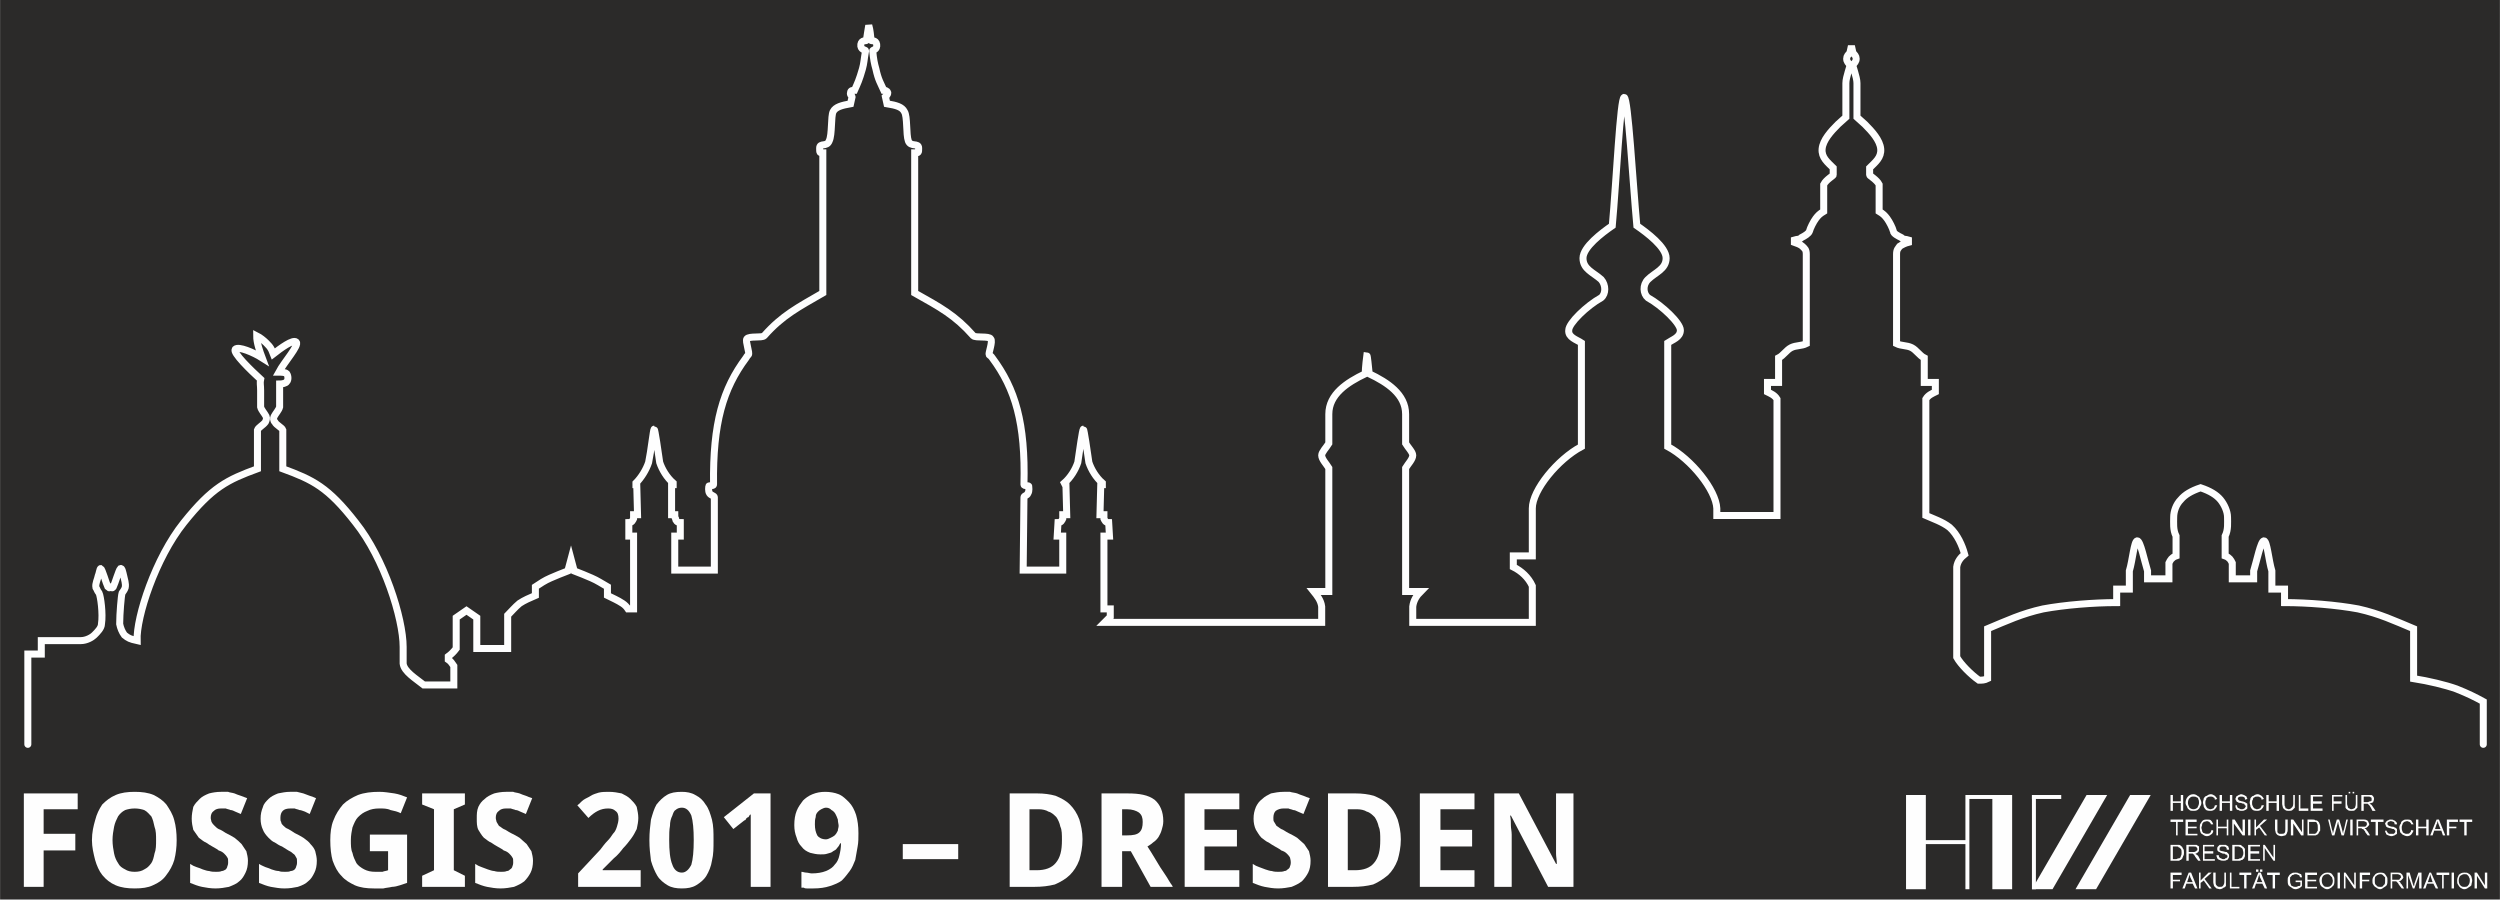 <?xml version="1.0" encoding="UTF-8"?>
<!DOCTYPE svg PUBLIC "-//W3C//DTD SVG 1.1//EN" "http://www.w3.org/Graphics/SVG/1.1/DTD/svg11.dtd">
<!-- Creator: CorelDRAW X7 -->
<svg xmlns="http://www.w3.org/2000/svg" xml:space="preserve" width="3160px" height="1137px" version="1.1" style="shape-rendering:geometricPrecision; text-rendering:geometricPrecision; image-rendering:optimizeQuality; fill-rule:evenodd; clip-rule:evenodd"
viewBox="0 0 3157 1136"
 xmlns:xlink="http://www.w3.org/1999/xlink">
 <defs>
  <style type="text/css">
   <![CDATA[
    .str0 {stroke:#FEFEFE;stroke-width:8.85;stroke-linecap:round}
    .fil1 {fill:none}
    .fil0 {fill:#2B2A29}
    .fil2 {fill:#FEFEFE;fill-rule:nonzero}
   ]]>
  </style>
 </defs>
 <g id="Ebene_x0020_1">
  <polygon class="fil0" points="0,0 3157,0 3157,1136 0,1136 "/>
  <path class="fil1 str0" d="M3136 940c0,-9 0,-32 0,-54 -11,-6 -19,-10 -34,-16 -14,-5 -35,-10 -54,-13l0 -63c-24,-10 -43,-19 -70,-25 -27,-5 -64,-8 -93,-8l0 -17 -16 0c0,-8 0,-16 0,-23 -4,-13 -6,-38 -10,-38 -4,0 -9,25 -13,38l0 10 -27 0 0 -20c-1,-2 -2,-4 -3,-5 -1,-1 -3,-3 -6,-4l0 -25c4,-8 3,-17 3,-24 0,-7 -4,-16 -9,-22 -5,-6 -13,-11 -25,-15 -12,4 -20,9 -25,15 -6,6 -9,15 -9,22 0,7 -1,16 3,24l0 25c-3,1 -5,3 -6,4 -1,1 -2,3 -3,5l0 20 -27 0c0,-3 0,-7 0,-10 -4,-13 -9,-38 -13,-38 -4,0 -6,25 -10,38l0 23 -16 0 0 17c-29,0 -66,3 -93,8 -27,6 -46,15 -70,25l0 63c-4,2 -7,2 -11,2 -10,-7 -23,-20 -28,-29l0 -114c1,-7 5,-12 10,-16 -3,-11 -9,-25 -19,-34 -9,-7 -21,-11 -30,-15l0 -147c3,-5 8,-7 12,-9l0 -12 -14 0 0 -31c-6,-3 -10,-10 -16,-13 -6,-3 -13,-2 -19,-5l0 -113c0,-6 2,-7 4,-10 3,-2 7,-4 11,-5l0 -3c-3,-1 -6,0 -9,-3 -4,-2 -10,-5 -10,-8 -1,-4 -5,-12 -8,-16 -3,-4 -5,-6 -10,-9 0,-11 0,-23 0,-34 -3,-6 -12,-11 -12,-12 0,-3 0,-6 0,-9 7,-7 15,-13 14,-24 -1,-11 -11,-22 -20,-31l-10 -9c0,-15 0,-29 0,-43 0,-8 -6,-22 -5,-23 2,-3 4,-4 4,-8 0,-3 -2,-5 -4,-7l-2 -9 -2 9c-2,2 -4,4 -4,7 0,4 2,5 4,8 1,1 -5,15 -5,23 0,14 0,28 0,43l-10 9c-9,9 -19,20 -20,31 -1,11 7,17 14,24 0,3 0,6 0,9 0,1 -9,6 -12,12 0,11 0,23 0,34 -5,3 -7,5 -10,9 -3,4 -7,12 -8,16 -1,3 -6,6 -10,8 -3,3 -6,2 -9,3l0 3c3,1 8,3 10,5 3,3 5,4 5,10l0 113c-6,3 -13,2 -19,5 -6,3 -10,10 -16,13l0 31 -14 0 0 12c4,2 9,4 12,9l0 147 -76 0c0,-4 0,-5 0,-9 -1,-23 -32,-62 -62,-78l0 -131c6,-4 16,-7 16,-16 0,-9 -23,-31 -41,-41 -6,-5 -7,-16 0,-23 9,-9 23,-13 23,-27 0,-14 -24,-32 -37,-41 -5,-54 -11,-162 -16,-162 -5,0 -10,108 -15,162 -13,9 -37,27 -37,41 0,14 13,18 23,27 6,7 6,18 0,23 -18,10 -41,32 -41,41 -1,9 10,12 16,16l0 131c-30,16 -62,55 -62,78 0,20 0,40 0,60 -8,0 -16,0 -24,0 0,5 0,10 0,14 10,5 19,13 24,24 0,18 0,28 0,46l-151 0c0,-23 0,3 0,-20 1,-8 5,-14 10,-19l-19 0 0 -156c3,-5 9,-11 9,-16 0,-4 -6,-10 -9,-15 0,-12 0,-25 0,-37 0,-25 -23,-40 -46,-51 -1,-8 -2,-23 -3,-23 0,0 -2,15 -2,23 -23,11 -46,26 -46,51 0,12 0,25 0,37 -3,5 -9,11 -9,15 0,5 6,11 9,16l0 156 -19 0c4,5 9,11 10,19 0,28 0,-8 0,20l-274 0 7 -7 0 -10 -8 0 0 -92 7 0 -1 -17c-4,0 -5,-3 -6,-5 0,-2 0,-3 0,-5l-5 0 1 -38 2 0 0 -2c-8,-7 -14,-17 -17,-26 -2,-14 -6,-42 -7,-42 -1,0 -5,28 -7,42 -3,9 -9,19 -17,26l1 2 1 0 1 38 -5 0c0,2 0,3 0,5 -1,2 -2,5 -6,5l-1 17 7 0 0 43 -50 0 1 -92c0,-2 4,-2 5,-5 2,-3 1,-8 1,-9 0,-1 -6,0 -6,-2 2,-78 -11,-121 -40,-160 -2,-3 -2,-2 -4,-4 -1,-2 5,-17 2,-20 -2,-4 -19,-1 -22,-4 -23,-26 -42,-36 -74,-54l0 -177c5,0 5,0 5,-6 0,-7 -10,-1 -13,-9 -3,-8 -1,-31 -5,-37 -3,-6 -10,-8 -22,-10l-2 -9c1,-1 3,-2 3,-5 -1,-3 -4,-3 -5,-3 -4,-9 -7,-13 -10,-27 -2,-7 -3,-12 -4,-23 0,-1 6,-1 5,-8 -1,-6 -7,-4 -7,-5 -1,-8 -1,-12 -3,-19 -1,7 -2,11 -3,19 0,1 -6,-1 -7,5 -1,7 6,7 6,8 -2,11 -2,16 -4,23 -4,14 -6,18 -10,27 -2,0 -5,0 -5,3 -1,3 2,4 2,5l-2 9c-11,2 -19,4 -22,10 -3,6 -1,29 -5,37 -3,8 -12,2 -12,9 0,6 0,6 4,6l0 177c-31,18 -51,28 -74,54 -3,3 -19,0 -22,4 -2,3 4,18 2,20 -2,2 -1,1 -3,4 -29,39 -42,82 -41,160 0,2 -6,1 -6,2 0,1 -1,6 1,9 2,3 6,3 6,5l0 92 -50 0 0 -43 7 0 0 -17c-4,0 -6,-3 -6,-5 -1,-2 -1,-3 -1,-5l-4 0 0 -38 2 0 0 -2c-8,-7 -14,-17 -17,-26 -2,-14 -6,-42 -7,-42 -1,0 -4,28 -7,42 -3,9 -9,19 -16,26l0 2 1 0 1 38 -5 0c0,2 0,3 0,5 -1,2 -2,5 -6,5l0 17 6 0 0 92 -7 0c-2,-3 -4,-5 -7,-7 -6,-4 -13,-7 -19,-10l0 -11c-7,-4 -13,-8 -20,-11 -7,-3 -14,-6 -22,-9l-4 -15 -4 15c-8,3 -15,6 -22,9 -7,3 -13,7 -19,11l0 11c-7,3 -14,6 -20,10 -6,5 -10,10 -15,15l0 42 -39 0 0 -39 -13 -9 -13 9 0 39c-3,4 -6,7 -10,10 0,1 0,3 0,4 3,2 5,5 7,8 0,8 0,16 0,24 -24,0 -14,0 -38,0 -10,-8 -25,-17 -26,-27 0,-7 0,-14 0,-21 0,-36 -24,-112 -60,-157 -35,-45 -54,-54 -92,-68 0,-17 0,-43 0,-49 -1,-3 -8,-6 -10,-10 -2,-2 -2,-5 -1,-7 2,-4 6,-8 7,-12 0,-3 0,-22 0,-29 3,0 8,-1 9,-3 2,-2 2,-7 0,-10 -2,-2 -7,-2 -10,-2 7,-13 26,-34 22,-38 -4,-4 -20,8 -29,15l-2 -5c-2,-4 -4,-6 -7,-9 -3,-3 -8,-7 -12,-9 0,9 4,20 7,28 -11,-7 -30,-15 -34,-11 -4,4 20,27 32,38 -1,5 0,7 0,14 0,7 0,18 0,21 1,4 5,8 7,12 1,2 0,5 -1,7 -3,4 -9,7 -10,10 0,6 0,32 0,49 -38,14 -57,23 -93,68 -36,45 -60,119 -59,149 -9,-2 -11,-3 -16,-7 -3,-4 -5,-9 -6,-14 0,-13 2,-36 3,-39 2,-3 3,-4 4,-7 1,-5 -1,-10 -2,-15 -1,-4 -2,-10 -4,-9 -2,2 -7,19 -9,23 -2,3 -2,0 -3,0 -2,0 -1,3 -4,0 -2,-4 -7,-22 -9,-23 -1,0 -2,7 -3,9 -1,5 -4,10 -3,15 2,3 1,3 4,7 2,4 5,26 3,39 0,5 -5,10 -9,14 -3,3 -10,7 -17,7l-50 0 0 17c-4,0 -13,0 -17,0 0,15 0,93 0,114"/>
  <polygon class="fil2" points="55,1120 30,1120 30,1002 98,1002 98,1022 55,1022 55,1053 95,1053 95,1074 55,1074 "/>
  <path id="1" class="fil2" d="M223 1061c0,9 -1,17 -3,25 -2,7 -6,14 -10,19 -4,6 -10,10 -17,13 -6,3 -14,4 -23,4 -9,0 -17,-1 -24,-4 -7,-3 -12,-7 -17,-13 -4,-5 -7,-12 -9,-19 -2,-8 -4,-16 -4,-25 0,-10 2,-18 4,-25 2,-8 5,-14 9,-20 5,-5 10,-9 17,-12 7,-3 15,-4 24,-4 9,0 17,1 24,4 6,3 12,7 16,12 4,6 8,12 10,20 2,7 3,16 3,25zm-81 0c0,6 1,12 2,17 1,5 3,9 5,12 2,4 5,6 9,8 3,2 7,3 12,3 5,0 9,-1 12,-3 4,-2 6,-4 9,-8 2,-3 3,-7 4,-12 2,-5 2,-11 2,-17 0,-6 0,-12 -2,-17 -1,-5 -2,-9 -4,-13 -3,-3 -5,-6 -9,-8 -3,-1 -7,-2 -12,-2 -5,0 -9,1 -12,2 -4,2 -7,5 -9,8 -2,4 -4,8 -5,13 -1,5 -2,11 -2,17z"/>
  <path id="2" class="fil2" d="M313 1087c0,6 -1,11 -3,15 -2,4 -4,8 -8,11 -3,3 -8,5 -13,7 -5,1 -11,2 -17,2 -6,0 -12,-1 -17,-2 -5,-1 -10,-3 -15,-5l0 -24c3,2 5,3 8,4 3,1 6,2 8,3 3,1 6,2 8,2 3,1 6,1 9,1 2,0 5,0 7,-1 2,0 3,-1 5,-2 1,-1 2,-3 2,-4 1,-2 1,-4 1,-5 0,-3 0,-5 -1,-6 -1,-2 -3,-4 -4,-5 -2,-2 -4,-3 -7,-4 -2,-2 -5,-3 -8,-5 -2,-1 -5,-3 -8,-5 -3,-1 -6,-4 -9,-6 -2,-3 -5,-7 -7,-10 -1,-4 -2,-9 -2,-14 0,-6 1,-10 2,-15 2,-4 5,-7 8,-10 3,-3 7,-5 12,-7 4,-1 9,-2 15,-2 3,0 6,0 9,0 2,1 5,1 8,2 2,1 5,2 8,3 3,1 5,2 8,3l-8 20c-2,-1 -5,-2 -7,-3 -2,-1 -4,-2 -6,-2 -2,-1 -4,-1 -6,-2 -2,0 -4,0 -6,0 -4,0 -7,1 -9,3 -3,2 -4,5 -4,9 0,2 1,4 1,5 1,2 2,3 4,5 1,1 3,3 5,4 3,1 6,3 9,5 4,2 8,4 11,6 4,3 6,5 9,8 2,3 4,6 6,9 1,4 2,8 2,12z"/>
  <path id="3" class="fil2" d="M400 1087c0,6 -1,11 -3,15 -2,4 -4,8 -8,11 -3,3 -7,5 -13,7 -5,1 -10,2 -17,2 -6,0 -11,-1 -17,-2 -5,-1 -10,-3 -15,-5l0 -24c3,2 6,3 8,4 3,1 6,2 8,3 3,1 6,2 9,2 2,1 5,1 8,1 3,0 5,0 7,-1 2,0 4,-1 5,-2 1,-1 2,-3 2,-4 1,-2 1,-4 1,-5 0,-3 0,-5 -1,-6 -1,-2 -2,-4 -4,-5 -2,-2 -4,-3 -6,-4 -3,-2 -5,-3 -8,-5 -3,-1 -6,-3 -9,-5 -3,-1 -6,-4 -8,-6 -3,-3 -6,-7 -7,-10 -2,-4 -3,-9 -3,-14 0,-6 1,-10 3,-15 1,-4 4,-7 7,-10 3,-3 7,-5 12,-7 5,-1 10,-2 15,-2 3,0 6,0 9,0 3,1 5,1 8,2 3,1 5,2 8,3 3,1 6,2 8,3l-8 20c-2,-1 -4,-2 -6,-3 -3,-1 -5,-2 -7,-2 -2,-1 -4,-1 -6,-2 -1,0 -3,0 -5,0 -5,0 -8,1 -10,3 -2,2 -3,5 -3,9 0,2 0,4 1,5 0,2 1,3 3,5 1,1 3,3 6,4 2,1 5,3 8,5 4,2 8,4 11,6 4,3 7,5 9,8 3,3 5,6 6,9 1,4 2,8 2,12z"/>
  <path id="4" class="fil2" d="M467 1054l47 0 0 61c-3,1 -6,2 -9,3 -3,1 -7,2 -10,2 -4,1 -7,1 -11,2 -4,0 -8,0 -12,0 -9,0 -17,-1 -24,-4 -6,-3 -12,-6 -17,-12 -5,-5 -8,-11 -11,-19 -2,-7 -3,-16 -3,-26 0,-9 1,-18 4,-25 3,-8 7,-14 12,-20 5,-5 12,-9 19,-12 8,-3 17,-4 27,-4 6,0 12,1 19,2 6,1 11,3 16,5l-8 20c-4,-2 -8,-3 -13,-4 -4,-2 -9,-2 -14,-2 -6,0 -11,1 -15,3 -5,2 -8,4 -12,8 -3,3 -5,8 -7,13 -1,5 -2,10 -2,16 0,6 0,12 2,16 1,5 3,9 5,13 2,3 6,6 10,8 4,2 8,3 14,3 3,0 6,0 9,0 2,-1 5,-1 7,-2l0 -24 -23 0 0 -21z"/>
  <polygon id="5" class="fil2" points="587,1120 533,1120 533,1106 548,1099 548,1022 533,1016 533,1002 587,1002 587,1016 573,1022 573,1099 587,1106 "/>
  <path id="6" class="fil2" d="M673 1087c0,6 -1,11 -3,15 -2,4 -5,8 -8,11 -4,3 -8,5 -13,7 -5,1 -11,2 -17,2 -6,0 -12,-1 -17,-2 -5,-1 -10,-3 -15,-5l0 -24c3,2 5,3 8,4 3,1 5,2 8,3 3,1 6,2 8,2 3,1 6,1 9,1 2,0 5,0 7,-1 2,0 3,-1 4,-2 2,-1 3,-3 3,-4 1,-2 1,-4 1,-5 0,-3 0,-5 -1,-6 -1,-2 -3,-4 -4,-5 -2,-2 -4,-3 -7,-4 -2,-2 -5,-3 -8,-5 -2,-1 -5,-3 -8,-5 -3,-1 -6,-4 -9,-6 -3,-3 -5,-7 -7,-10 -2,-4 -2,-9 -2,-14 0,-6 0,-10 2,-15 2,-4 4,-7 8,-10 3,-3 7,-5 12,-7 4,-1 9,-2 15,-2 3,0 6,0 9,0 2,1 5,1 8,2 2,1 5,2 8,3 2,1 5,2 8,3l-8 20c-2,-1 -5,-2 -7,-3 -2,-1 -4,-2 -6,-2 -2,-1 -4,-1 -6,-2 -2,0 -4,0 -6,0 -4,0 -7,1 -9,3 -3,2 -4,5 -4,9 0,2 1,4 1,5 1,2 2,3 3,5 2,1 4,3 6,4 3,1 5,3 9,5 4,2 8,4 11,6 3,3 6,5 9,8 2,3 4,6 6,9 1,4 2,8 2,12z"/>
  <path id="7" class="fil2" d="M809 1120l-79 0 0 -17 28 -30c3,-4 6,-8 9,-11 3,-3 5,-6 7,-9 3,-3 4,-6 5,-9 1,-3 2,-7 2,-10 0,-5 -1,-8 -4,-10 -2,-2 -5,-3 -9,-3 -5,0 -9,1 -13,3 -4,2 -8,5 -12,9l-14 -16c3,-2 5,-5 8,-7 3,-2 6,-3 9,-5 3,-2 7,-3 10,-4 4,-1 9,-1 13,-1 6,0 11,1 16,2 4,2 8,4 11,7 3,3 6,6 8,10 1,5 2,9 2,14 0,5 -1,9 -2,14 -2,4 -4,8 -7,12 -3,4 -6,8 -10,12 -3,4 -7,9 -12,13l-14 14 0 1 48 0 0 21z"/>
  <path id="8" class="fil2" d="M901 1061c0,10 0,18 -2,26 -1,7 -4,14 -7,19 -3,5 -8,9 -13,12 -5,3 -11,4 -18,4 -7,0 -13,-1 -18,-4 -5,-3 -10,-7 -13,-12 -3,-5 -6,-12 -8,-19 -1,-8 -2,-16 -2,-26 0,-10 1,-18 2,-26 2,-7 4,-14 7,-19 4,-5 8,-9 13,-12 5,-3 11,-4 19,-4 6,0 12,1 17,4 6,3 10,7 13,12 4,5 6,12 8,19 2,8 2,16 2,26zm-56 0c0,13 1,24 4,31 2,6 6,10 12,10 5,0 9,-4 12,-10 2,-7 3,-17 3,-31 0,-14 -1,-24 -3,-31 -3,-7 -7,-10 -12,-10 -3,0 -6,1 -8,3 -2,1 -3,4 -4,7 -2,4 -3,8 -3,13 -1,5 -1,11 -1,18z"/>
  <path id="9" class="fil2" d="M973 1120l-25 0 0 -68c0,-2 0,-4 0,-5 0,-2 0,-5 0,-7 0,-2 0,-4 0,-6 0,-2 0,-4 0,-6 0,0 0,1 -1,1 -1,1 -1,2 -2,3 -1,0 -2,1 -3,2 0,1 -1,2 -2,2l-14 11 -12 -15 38 -30 21 0 0 118z"/>
  <path id="10" class="fil2" d="M1084 1052c0,6 0,12 -1,17 -1,6 -2,11 -3,17 -2,5 -4,10 -7,14 -3,4 -6,8 -10,12 -4,3 -9,5 -15,7 -6,2 -13,3 -21,3 -1,0 -2,0 -4,0 -1,0 -2,0 -4,0 -1,0 -3,0 -4,-1 -1,0 -2,0 -3,0l0 -20c2,0 4,1 6,1 2,0 5,1 7,1 7,0 13,-1 18,-3 5,-2 9,-5 11,-8 3,-3 5,-7 6,-12 1,-4 2,-9 2,-15l-1 0c-1,2 -2,4 -4,6 -1,2 -3,3 -5,4 -2,2 -4,2 -7,3 -3,1 -5,1 -9,1 -5,0 -9,-1 -13,-2 -5,-2 -8,-4 -11,-8 -3,-3 -5,-7 -6,-11 -2,-5 -3,-10 -3,-16 0,-7 1,-13 3,-18 2,-5 5,-9 8,-13 3,-3 7,-6 12,-8 5,-2 10,-3 16,-3 6,0 12,1 17,3 5,2 9,6 13,10 4,4 7,10 9,16 2,7 3,14 3,23zm-41 -32c-2,0 -4,1 -6,2 -2,1 -3,2 -4,3 -2,2 -3,4 -3,7 -1,3 -1,6 -1,9 0,6 1,10 3,14 2,3 6,5 11,5 2,0 4,-1 6,-2 2,-1 4,-2 5,-3 2,-2 3,-4 4,-6 0,-2 1,-4 1,-6 0,-2 -1,-5 -1,-8 -1,-3 -2,-5 -3,-7 -1,-2 -3,-4 -5,-5 -2,-2 -4,-3 -7,-3z"/>
  <polygon id="11" class="fil2" points="1140,1085 1140,1066 1210,1066 1210,1085 "/>
  <path id="12" class="fil2" d="M1367 1060c0,10 -2,19 -4,26 -3,8 -7,14 -12,19 -5,5 -12,9 -19,12 -8,2 -16,3 -26,3l-31 0 0 -118 35 0c8,0 16,1 23,3 7,3 13,6 18,11 5,5 9,11 12,19 2,7 4,15 4,25zm-26 1c0,-7 0,-13 -2,-17 -1,-5 -3,-9 -5,-12 -3,-3 -6,-6 -10,-7 -3,-2 -8,-3 -12,-3l-12 0 0 77 9 0c11,0 19,-3 24,-9 6,-7 8,-16 8,-29z"/>
  <path id="13" class="fil2" d="M1417 1055l6 0c8,0 13,-1 16,-4 3,-3 4,-7 4,-13 0,-5 -1,-9 -5,-12 -3,-2 -8,-4 -15,-4l-6 0 0 33zm0 20l0 45 -26 0 0 -118 33 0c15,0 26,2 34,8 7,6 11,15 11,27 0,4 -1,8 -2,11 -1,4 -3,7 -4,9 -2,3 -4,5 -7,7 -2,2 -4,3 -7,5 6,9 11,18 16,26 2,3 4,6 6,9 2,3 4,6 5,8 2,3 3,5 4,6l1 2 -28 0 -25 -45 -11 0z"/>
  <polygon id="14" class="fil2" points="1565,1120 1496,1120 1496,1002 1565,1002 1565,1022 1521,1022 1521,1048 1562,1048 1562,1069 1521,1069 1521,1099 1565,1099 "/>
  <path id="15" class="fil2" d="M1655 1087c0,6 -1,11 -3,15 -2,4 -5,8 -8,11 -4,3 -8,5 -13,7 -5,1 -11,2 -17,2 -6,0 -12,-1 -17,-2 -5,-1 -10,-3 -15,-5l0 -24c3,2 5,3 8,4 3,1 5,2 8,3 3,1 6,2 8,2 3,1 6,1 8,1 3,0 6,0 8,-1 2,0 3,-1 4,-2 2,-1 3,-3 3,-4 1,-2 1,-4 1,-5 0,-3 -1,-5 -1,-6 -1,-2 -3,-4 -4,-5 -2,-2 -4,-3 -7,-4 -2,-2 -5,-3 -8,-5 -2,-1 -5,-3 -8,-5 -3,-1 -6,-4 -9,-6 -3,-3 -5,-7 -7,-10 -2,-4 -3,-9 -3,-14 0,-6 1,-10 3,-15 2,-4 4,-7 8,-10 3,-3 7,-5 11,-7 5,-1 10,-2 16,-2 3,0 6,0 8,0 3,1 6,1 9,2 2,1 5,2 8,3 2,1 5,2 8,3l-8 20c-2,-1 -5,-2 -7,-3 -2,-1 -4,-2 -6,-2 -2,-1 -4,-1 -6,-2 -2,0 -4,0 -6,0 -4,0 -7,1 -10,3 -2,2 -3,5 -3,9 0,2 0,4 1,5 1,2 2,3 3,5 2,1 4,3 6,4 3,1 5,3 9,5 4,2 8,4 11,6 3,3 6,5 9,8 2,3 4,6 6,9 1,4 2,8 2,12z"/>
  <path id="16" class="fil2" d="M1769 1060c0,10 -2,19 -4,26 -3,8 -7,14 -12,19 -6,5 -12,9 -19,12 -8,2 -16,3 -26,3l-31 0 0 -118 35 0c8,0 16,1 23,3 7,3 13,6 18,11 5,5 9,11 12,19 2,7 4,15 4,25zm-26 1c0,-7 0,-13 -2,-17 -1,-5 -3,-9 -5,-12 -3,-3 -6,-6 -10,-7 -3,-2 -8,-3 -12,-3l-12 0 0 77 9 0c11,0 19,-3 24,-9 6,-7 8,-16 8,-29z"/>
  <polygon id="17" class="fil2" points="1862,1120 1793,1120 1793,1002 1862,1002 1862,1022 1819,1022 1819,1048 1859,1048 1859,1069 1819,1069 1819,1099 1862,1099 "/>
  <path id="18" class="fil2" d="M1987 1120l-32 0 -47 -90 -1 0c1,5 1,9 1,13 0,3 1,7 1,11 0,4 0,7 0,10l0 56 -22 0 0 -118 31 0 47 89 1 0c0,-5 -1,-9 -1,-13 0,-1 0,-3 0,-5 0,-2 0,-4 0,-5 0,-2 0,-4 0,-6 0,-1 0,-3 0,-4l0 -56 22 0 0 118z"/>
  <g id="_3133514218992">
   <g>
    <polygon class="fil2" points="2407,1123 2432,1123 2432,1004 2407,1004 "/>
    <polygon class="fil2" points="2516,1123 2541,1123 2541,1004 2516,1004 "/>
    <polygon class="fil2" points="2483,1009 2532,1009 2532,1004 2483,1004 "/>
    <polygon class="fil2" points="2482,1123 2487,1123 2487,1004 2482,1004 "/>
    <polygon class="fil2" points="2430,1066 2484,1066 2484,1061 2430,1061 "/>
    <polygon class="fil2" points="2566,1009 2603,1009 2603,1004 2566,1004 "/>
    <polygon class="fil2" points="2566,1123 2571,1123 2571,1004 2566,1004 "/>
    <polygon class="fil2" points="2635,1004 2661,1004 2592,1123 2566,1123 "/>
    <polygon class="fil2" points="2690,1004 2716,1004 2647,1123 2621,1123 "/>
   </g>
   <g>
    <polygon class="fil2" points="2741,1024 2741,1004 2744,1004 2744,1012 2754,1012 2754,1004 2757,1004 2757,1024 2754,1024 2754,1014 2744,1014 2744,1024 "/>
    <path id="1" class="fil2" d="M2760 1014c0,-3 1,-6 3,-8 2,-2 4,-3 7,-3 2,0 4,1 5,2 2,1 3,2 3,3 1,2 2,4 2,6 0,2 -1,4 -2,5 0,2 -2,3 -3,4 -2,1 -3,1 -5,1 -2,0 -4,0 -5,-1 -1,-1 -3,-2 -3,-4 -1,-2 -2,-3 -2,-5zm3 0c0,2 1,4 2,6 1,1 3,2 5,2 2,0 4,-1 5,-2 1,-2 2,-4 2,-6 0,-2 0,-3 -1,-5 0,-1 -1,-2 -2,-2 -1,-1 -3,-1 -4,-1 -2,0 -3,0 -5,2 -1,1 -2,3 -2,6z"/>
    <path id="2" class="fil2" d="M2797 1017l3 0c-1,3 -2,4 -3,5 -1,1 -3,2 -5,2 -2,0 -4,0 -6,-1 -1,-1 -2,-2 -3,-4 0,-2 -1,-4 -1,-5 0,-3 1,-4 1,-6 1,-1 2,-3 4,-3 1,-1 3,-2 5,-2 2,0 3,1 5,2 1,1 2,2 3,4l-3 1c0,-2 -1,-3 -2,-3 -1,-1 -2,-1 -3,-1 -2,0 -3,0 -4,1 -1,0 -2,1 -2,3 -1,1 -1,2 -1,4 0,1 0,3 1,4 0,1 1,2 2,3 1,0 2,1 3,1 2,0 3,-1 4,-1 1,-1 2,-3 2,-4z"/>
    <polygon id="3" class="fil2" points="2803,1024 2803,1004 2806,1004 2806,1012 2816,1012 2816,1004 2819,1004 2819,1024 2816,1024 2816,1014 2806,1014 2806,1024 "/>
    <path id="4" class="fil2" d="M2823 1017l2 0c0,1 0,2 1,3 0,0 1,1 2,1 1,1 2,1 3,1 1,0 2,0 3,-1 0,0 1,0 1,-1 1,-1 1,-1 1,-2 0,0 0,-1 -1,-1 0,-1 -1,-1 -1,-2 -1,0 -2,0 -4,-1 -2,0 -3,0 -4,-1 -1,0 -2,-1 -2,-2 0,0 -1,-1 -1,-2 0,-1 1,-2 1,-3 1,-1 2,-1 3,-2 1,0 2,-1 3,-1 2,0 3,1 4,1 1,1 2,1 3,2 0,1 1,2 1,3l-3 1c0,-2 0,-3 -1,-3 -1,-1 -2,-1 -4,-1 -1,0 -2,0 -3,1 -1,0 -1,1 -1,2 0,0 0,1 1,1 0,1 1,1 4,2 2,0 3,1 4,1 1,1 2,1 3,2 0,1 0,2 0,3 0,1 0,2 0,3 -1,1 -2,2 -3,2 -1,1 -3,1 -4,1 -2,0 -3,0 -4,-1 -2,0 -3,-1 -3,-2 -1,-1 -1,-2 -1,-4z"/>
    <path id="5" class="fil2" d="M2856 1017l3 0c-1,3 -2,4 -3,5 -1,1 -3,2 -5,2 -2,0 -4,0 -6,-1 -1,-1 -2,-2 -3,-4 0,-2 -1,-4 -1,-5 0,-3 1,-4 1,-6 1,-1 2,-3 4,-3 1,-1 3,-2 5,-2 2,0 3,1 5,2 1,1 2,2 3,4l-3 1c0,-2 -1,-3 -2,-3 -1,-1 -2,-1 -3,-1 -2,0 -3,0 -4,1 -1,0 -2,1 -2,3 -1,1 -1,2 -1,4 0,1 0,3 1,4 0,1 1,2 2,3 1,0 2,1 3,1 2,0 3,-1 4,-1 1,-1 2,-3 2,-4z"/>
    <polygon id="6" class="fil2" points="2862,1024 2862,1004 2865,1004 2865,1012 2875,1012 2875,1004 2878,1004 2878,1024 2875,1024 2875,1014 2865,1014 2865,1024 "/>
    <path id="7" class="fil2" d="M2896 1004l2 0 0 11c0,2 0,4 0,5 -1,1 -2,2 -3,3 -1,1 -3,1 -5,1 -1,0 -3,0 -4,-1 -1,-1 -2,-1 -3,-3 0,-1 -1,-3 -1,-5l0 -11 3 0 0 11c0,2 0,3 1,4 0,1 0,2 1,2 1,0 2,1 3,1 2,0 3,-1 4,-2 1,-1 2,-2 2,-5l0 -11z"/>
    <polygon id="8" class="fil2" points="2903,1024 2903,1004 2905,1004 2905,1021 2915,1021 2915,1024 "/>
    <polygon id="9" class="fil2" points="2918,1024 2918,1004 2933,1004 2933,1006 2921,1006 2921,1012 2932,1012 2932,1015 2921,1015 2921,1021 2933,1021 2933,1024 "/>
    <polygon id="10" class="fil2" points="2945,1024 2945,1004 2958,1004 2958,1006 2947,1006 2947,1012 2957,1012 2957,1015 2947,1015 2947,1024 "/>
    <path id="11" class="fil2" d="M2975 1004l2 0 0 11c0,2 0,4 0,5 -1,1 -2,2 -3,3 -1,1 -2,1 -4,1 -2,0 -4,0 -5,-1 -1,-1 -2,-1 -3,-3 0,-1 0,-3 0,-5l0 -11 2 0 0 11c0,2 1,3 1,4 0,1 1,2 2,2 0,0 1,1 2,1 2,0 4,-1 5,-2 0,-1 1,-2 1,-5l0 -11zm-9 -2l0 -2 2 0 0 2 -2 0zm5 0l0 -2 2 0 0 2 -2 0z"/>
    <path id="12" class="fil2" d="M2982 1024l0 -20 9 0c2,0 3,0 4,0 1,1 2,1 2,2 1,1 1,2 1,3 0,2 -1,3 -1,4 -1,1 -3,1 -5,2 1,0 1,0 2,1 1,0 1,1 2,2l4 6 -4 0 -2 -4c-1,-2 -2,-3 -2,-3 -1,-1 -1,-1 -2,-2 0,0 0,0 -1,0 0,0 -1,0 -1,0l-3 0 0 9 -3 0zm3 -11l5 0c1,0 2,-1 3,-1 1,0 1,0 2,-1 0,-1 0,-1 0,-2 0,-1 0,-2 -1,-2 -1,-1 -2,-1 -3,-1l-6 0 0 7z"/>
    <polygon class="fil2" points="2741,1122 2741,1102 2755,1102 2755,1105 2744,1105 2744,1111 2753,1111 2753,1113 2744,1113 2744,1122 "/>
    <path id="1" class="fil2" d="M2899 1114l0 -2 8 0 0 7c-1,1 -2,2 -4,3 -1,0 -2,1 -4,1 -2,0 -4,-1 -5,-2 -2,-1 -3,-2 -4,-3 -1,-2 -1,-4 -1,-6 0,-2 0,-4 1,-5 1,-2 2,-3 4,-4 1,-1 3,-1 5,-1 1,0 3,0 4,1 1,0 2,1 3,1 0,1 1,2 1,4l-2 0c-1,-1 -1,-1 -1,-2 -1,-1 -1,-1 -2,-1 -1,-1 -2,-1 -3,-1 -1,0 -2,0 -3,1 -1,0 -2,0 -2,1 -1,1 -1,1 -2,2 0,1 0,3 0,4 0,2 0,3 1,5 0,1 1,2 2,2 1,1 3,1 4,1 1,0 2,0 3,-1 2,0 2,0 3,-1l0 -4 -6 0z"/>
    <path id="2" class="fil2" d="M2756 1122l8 -20 3 0 8 20 -3 0 -3 -6 -8 0 -2 6 -3 0zm6 -8l7 0 -3 -6c0,-1 -1,-3 -1,-4 0,2 -1,3 -1,4l-2 6z"/>
    <polygon id="3" class="fil2" points="2777,1122 2777,1102 2779,1102 2779,1112 2789,1102 2793,1102 2784,1110 2793,1122 2790,1122 2783,1112 2779,1115 2779,1122 "/>
    <path id="4" class="fil2" d="M2809 1102l2 0 0 12c0,2 0,3 0,5 -1,1 -2,2 -3,2 -1,1 -3,2 -5,2 -1,0 -3,-1 -4,-1 -1,-1 -2,-2 -3,-3 0,-1 -1,-3 -1,-5l0 -12 3 0 0 12c0,1 0,3 1,4 0,0 1,1 1,1 1,1 2,1 3,1 2,0 3,0 4,-1 1,-1 2,-3 2,-5l0 -12z"/>
    <polygon id="5" class="fil2" points="2816,1122 2816,1102 2818,1102 2818,1120 2828,1120 2828,1122 "/>
    <polygon id="6" class="fil2" points="2834,1122 2834,1105 2828,1105 2828,1102 2843,1102 2843,1105 2837,1105 2837,1122 "/>
    <path id="7" class="fil2" d="M2844 1122l8 -20 3 0 8 20 -3 0 -3 -6 -8 0 -2 6 -3 0zm6 -8l7 0 -3 -6c0,-1 -1,-3 -1,-4 0,2 -1,3 -1,4l-2 6zm-1 -13l0 -3 3 0 0 3 -3 0zm5 0l0 -3 3 0 0 3 -3 0z"/>
    <polygon id="8" class="fil2" points="2870,1122 2870,1105 2863,1105 2863,1102 2879,1102 2879,1105 2873,1105 2873,1122 "/>
    <polygon id="9" class="fil2" points="2911,1122 2911,1102 2926,1102 2926,1105 2914,1105 2914,1111 2925,1111 2925,1113 2914,1113 2914,1120 2926,1120 2926,1122 "/>
    <path id="10" class="fil2" d="M2929 1112c0,-3 1,-5 3,-7 2,-2 4,-3 7,-3 2,0 3,0 5,1 1,1 2,2 3,4 1,1 1,3 1,5 0,2 0,4 -1,6 -1,1 -2,2 -3,3 -2,1 -3,2 -5,2 -2,0 -4,-1 -5,-2 -2,-1 -3,-2 -4,-4 0,-1 -1,-3 -1,-5zm3 0c0,3 1,5 2,6 1,2 3,2 5,2 2,0 3,0 5,-2 1,-1 2,-3 2,-6 0,-1 -1,-3 -1,-4 -1,-1 -2,-2 -3,-3 -1,-1 -2,-1 -3,-1 -2,0 -4,1 -5,2 -1,1 -2,3 -2,6z"/>
    <polygon id="11" class="fil2" points="2952,1122 2952,1102 2955,1102 2955,1122 "/>
    <polygon id="12" class="fil2" points="2960,1122 2960,1102 2962,1102 2973,1118 2973,1102 2975,1102 2975,1122 2973,1122 2962,1106 2962,1122 "/>
    <polygon id="13" class="fil2" points="2980,1122 2980,1102 2993,1102 2993,1105 2983,1105 2983,1111 2992,1111 2992,1113 2983,1113 2983,1122 "/>
    <path id="14" class="fil2" d="M2996 1112c0,-3 1,-5 3,-7 1,-2 4,-3 7,-3 1,0 3,0 5,1 1,1 2,2 3,4 1,1 1,3 1,5 0,2 0,4 -1,6 -1,1 -2,2 -4,3 -1,1 -3,2 -4,2 -2,0 -4,-1 -5,-2 -2,-1 -3,-2 -4,-4 -1,-1 -1,-3 -1,-5zm3 0c0,3 0,5 2,6 1,2 3,2 5,2 2,0 3,0 4,-2 2,-1 2,-3 2,-6 0,-1 0,-3 0,-4 -1,-1 -2,-2 -3,-3 -1,-1 -2,-1 -3,-1 -2,0 -4,1 -5,2 -2,1 -2,3 -2,6z"/>
    <path id="15" class="fil2" d="M3019 1122l0 -20 8 0c2,0 4,0 5,1 0,0 1,1 2,2 0,1 1,2 1,3 0,1 -1,2 -2,3 -1,1 -2,2 -4,2 1,0 1,1 2,1 0,1 1,2 2,3l3 5 -3 0 -3 -4c-1,-1 -1,-2 -2,-3 0,0 -1,-1 -1,-1 0,0 -1,-1 -1,-1 0,0 -1,0 -2,0l-3 0 0 9 -2 0zm2 -11l6 0c1,0 2,0 3,0 0,-1 1,-1 1,-2 1,0 1,-1 1,-1 0,-1 0,-2 -1,-3 -1,0 -2,-1 -3,-1l-7 0 0 7z"/>
    <path id="16" class="fil2" d="M3039 1122l0 -20 4 0 4 14c1,2 1,3 1,3 1,0 1,-2 1,-3l5 -14 4 0 0 20 -3 0 0 -17 -6 17 -2 0 -6 -17 0 17 -2 0z"/>
    <path id="17" class="fil2" d="M3060 1122l8 -20 2 0 9 20 -3 0 -3 -6 -8 0 -2 6 -3 0zm6 -8l6 0 -2 -6c0,-1 -1,-3 -1,-4 0,2 -1,3 -1,4l-2 6z"/>
    <polygon id="18" class="fil2" points="3084,1122 3084,1105 3077,1105 3077,1102 3093,1102 3093,1105 3086,1105 3086,1122 "/>
    <polygon id="19" class="fil2" points="3096,1122 3096,1102 3099,1102 3099,1122 "/>
    <path id="20" class="fil2" d="M3103 1112c0,-3 1,-5 2,-7 2,-2 4,-3 7,-3 2,0 4,0 5,1 2,1 3,2 4,4 0,1 1,3 1,5 0,2 -1,4 -1,6 -1,1 -2,2 -4,3 -1,1 -3,2 -5,2 -2,0 -3,-1 -5,-2 -1,-1 -2,-2 -3,-4 -1,-1 -1,-3 -1,-5zm2 0c0,3 1,5 2,6 2,2 3,2 5,2 2,0 4,0 5,-2 1,-1 2,-3 2,-6 0,-1 0,-3 -1,-4 0,-1 -1,-2 -2,-3 -1,-1 -2,-1 -4,-1 -2,0 -3,1 -5,2 -1,1 -2,3 -2,6z"/>
    <polygon id="21" class="fil2" points="3125,1122 3125,1102 3128,1102 3138,1118 3138,1102 3141,1102 3141,1122 3138,1122 3128,1106 3128,1122 "/>
    <polygon class="fil2" points="2748,1055 2748,1038 2741,1038 2741,1035 2757,1035 2757,1038 2750,1038 2750,1055 "/>
    <path id="1" class="fil2" d="M2945 1055l-5 -20 2 0 3 13c1,2 1,3 1,5 1,-3 1,-4 1,-4l4 -14 3 0 3 10c1,3 1,5 2,8 0,-2 0,-3 1,-5l3 -13 2 0 -5 20 -3 0 -4 -15c0,-1 0,-2 0,-2 -1,1 -1,1 -1,2l-4 15 -3 0z"/>
    <polygon id="2" class="fil2" points="2760,1055 2760,1035 2774,1035 2774,1038 2763,1038 2763,1044 2774,1044 2774,1046 2763,1046 2763,1053 2775,1053 2775,1055 "/>
    <path id="3" class="fil2" d="M2793 1048l2 1c0,2 -1,4 -3,5 -1,1 -3,2 -5,2 -2,0 -4,-1 -5,-2 -2,-1 -3,-2 -3,-3 -1,-2 -1,-4 -1,-6 0,-2 0,-4 1,-5 1,-2 2,-3 3,-4 2,-1 3,-1 5,-1 2,0 4,0 5,1 2,2 2,3 3,5l-3 0c0,-1 -1,-2 -2,-3 0,0 -2,-1 -3,-1 -1,0 -3,1 -4,1 -1,1 -2,2 -2,3 0,2 -1,3 -1,4 0,2 1,3 1,5 1,1 1,2 2,2 2,1 3,1 4,1 1,0 3,0 4,-1 1,-1 1,-2 2,-4z"/>
    <polygon id="4" class="fil2" points="2799,1055 2799,1035 2801,1035 2801,1044 2812,1044 2812,1035 2814,1035 2814,1055 2812,1055 2812,1046 2801,1046 2801,1055 "/>
    <polygon id="5" class="fil2" points="2819,1055 2819,1035 2822,1035 2832,1051 2832,1035 2835,1035 2835,1055 2832,1055 2821,1040 2821,1055 "/>
    <polygon id="6" class="fil2" points="2839,1055 2839,1035 2842,1035 2842,1055 "/>
    <polygon id="7" class="fil2" points="2847,1055 2847,1035 2849,1035 2849,1045 2859,1035 2863,1035 2854,1043 2863,1055 2860,1055 2853,1045 2849,1048 2849,1055 "/>
    <path id="8" class="fil2" d="M2886 1035l3 0 0 12c0,2 0,3 -1,5 0,1 -1,2 -2,3 -1,0 -3,1 -5,1 -2,0 -3,-1 -4,-1 -2,-1 -2,-2 -3,-3 0,-1 -1,-3 -1,-5l0 -12 3 0 0 12c0,2 0,3 0,4 1,1 1,1 2,2 1,0 2,0 3,0 2,0 3,0 4,-1 1,-1 1,-3 1,-5l0 -12z"/>
    <polygon id="9" class="fil2" points="2893,1055 2893,1035 2896,1035 2907,1051 2907,1035 2909,1035 2909,1055 2906,1055 2896,1040 2896,1055 "/>
    <path id="10" class="fil2" d="M2914 1055l0 -20 6 0c2,0 3,0 4,1 1,0 2,0 3,1 1,1 2,2 2,3 1,2 1,3 1,5 0,2 0,3 0,4 -1,1 -1,2 -2,3 0,1 -1,2 -2,2 0,0 -1,1 -2,1 -1,0 -2,0 -3,0l-7 0zm2 -2l4 0c2,0 3,0 4,0 0,-1 1,-1 1,-1 1,-1 1,-2 2,-3 0,-1 0,-2 0,-4 0,-2 0,-4 -1,-5 0,-1 -1,-2 -2,-2 -1,0 -2,0 -4,0l-4 0 0 15z"/>
    <polygon id="11" class="fil2" points="2968,1055 2968,1035 2971,1035 2971,1055 "/>
    <path id="12" class="fil2" d="M2976 1055l0 -20 9 0c1,0 3,0 4,1 1,0 1,1 2,2 0,1 1,2 1,3 0,1 -1,2 -2,3 -1,1 -2,2 -4,2 1,1 1,1 2,1 0,1 1,2 2,3l3 5 -3 0 -3 -4c0,-1 -1,-2 -2,-3 0,0 0,-1 -1,-1 0,0 -1,0 -1,0 0,-1 -1,-1 -2,-1l-3 0 0 9 -2 0zm2 -11l6 0c1,0 2,0 3,0 1,-1 1,-1 1,-1 1,-1 1,-2 1,-2 0,-1 0,-2 -1,-3 -1,0 -2,-1 -3,-1l-7 0 0 7z"/>
    <polygon id="13" class="fil2" points="3000,1055 3000,1038 2994,1038 2994,1035 3010,1035 3010,1038 3003,1038 3003,1055 "/>
    <path id="14" class="fil2" d="M3012 1049l2 0c0,1 0,1 1,2 0,1 1,1 2,2 1,0 2,0 3,0 1,0 2,0 3,0 0,0 1,-1 1,-1 1,-1 1,-2 1,-2 0,-1 0,-1 -1,-2 0,0 -1,-1 -1,-1 -1,0 -2,0 -4,-1 -2,0 -3,-1 -4,-1 -1,-1 -2,-1 -2,-2 0,-1 -1,-2 -1,-3 0,-1 1,-1 1,-2 1,-1 2,-2 3,-2 1,-1 2,-1 3,-1 2,0 3,0 4,1 1,0 2,1 3,2 1,1 1,2 1,3l-3 0c0,-1 0,-2 -1,-3 -1,0 -2,-1 -4,-1 -1,0 -2,1 -3,1 -1,1 -1,1 -1,2 0,1 0,2 1,2 0,1 1,1 4,2 2,0 3,0 4,1 1,0 2,1 3,2 0,1 0,2 0,3 0,1 0,2 0,3 -1,1 -2,1 -3,2 -1,0 -2,1 -4,1 -2,0 -3,-1 -4,-1 -2,-1 -3,-1 -3,-3 -1,-1 -1,-2 -1,-3z"/>
    <path id="15" class="fil2" d="M3045 1048l3 1c-1,2 -2,4 -3,5 -1,1 -3,2 -5,2 -2,0 -4,-1 -6,-2 -1,-1 -2,-2 -3,-3 0,-2 -1,-4 -1,-6 0,-2 1,-4 2,-5 0,-2 1,-3 3,-4 1,-1 3,-1 5,-1 2,0 3,0 5,1 1,2 2,3 3,5l-3 0c0,-1 -1,-2 -2,-3 -1,0 -2,-1 -3,-1 -2,0 -3,1 -4,1 -1,1 -2,2 -2,3 -1,2 -1,3 -1,4 0,2 0,3 1,5 0,1 1,2 2,2 1,1 2,1 3,1 2,0 3,0 4,-1 1,-1 2,-2 2,-4z"/>
    <polygon id="16" class="fil2" points="3051,1055 3051,1035 3054,1035 3054,1044 3064,1044 3064,1035 3067,1035 3067,1055 3064,1055 3064,1046 3054,1046 3054,1055 "/>
    <path id="17" class="fil2" d="M3069 1055l8 -20 3 0 8 20 -3 0 -2 -6 -9 0 -2 6 -3 0zm6 -8l7 0 -2 -5c-1,-2 -1,-4 -2,-5 0,2 0,3 -1,4l-2 6z"/>
    <polygon id="18" class="fil2" points="3090,1055 3090,1035 3104,1035 3104,1038 3093,1038 3093,1044 3102,1044 3102,1046 3093,1046 3093,1055 "/>
    <polygon id="19" class="fil2" points="3112,1055 3112,1038 3106,1038 3106,1035 3122,1035 3122,1038 3115,1038 3115,1055 "/>
    <path class="fil2" d="M2741 1087l0 -20 7 0c2,0 3,0 4,0 1,0 2,1 3,2 1,0 1,2 2,3 1,1 1,3 1,5 0,1 0,3 -1,4 0,1 -1,2 -1,3 -1,1 -1,1 -2,2 -1,0 -1,0 -2,1 -1,0 -2,0 -4,0l-7 0zm3 -2l4 0c1,0 2,-1 3,-1 1,0 2,0 2,-1 1,0 1,-1 1,-2 1,-1 1,-3 1,-4 0,-2 0,-4 -1,-5 -1,-1 -2,-2 -3,-2 0,-1 -1,-1 -3,-1l-4 0 0 16z"/>
    <path id="1" class="fil2" d="M2761 1087l0 -20 9 0c2,0 3,0 4,0 1,1 2,1 3,2 0,1 0,2 0,3 0,2 0,3 -1,4 -1,1 -2,2 -4,2 1,0 1,0 1,1 1,0 2,1 3,2l3 6 -3 0 -3 -4c-1,-1 -1,-2 -2,-3 0,-1 -1,-1 -1,-1 -1,-1 -1,-1 -1,-1 -1,0 -1,0 -2,0l-3 0 0 9 -3 0zm3 -11l6 0c1,0 2,0 3,-1 0,0 1,0 1,-1 1,0 1,-1 1,-2 0,-1 -1,-1 -1,-2 -1,-1 -2,-1 -4,-1l-6 0 0 7z"/>
    <polygon id="2" class="fil2" points="2782,1087 2782,1067 2796,1067 2796,1069 2784,1069 2784,1075 2795,1075 2795,1078 2784,1078 2784,1085 2797,1085 2797,1087 "/>
    <path id="3" class="fil2" d="M2799 1080l3 0c0,1 0,2 1,3 0,0 1,1 2,1 1,1 2,1 3,1 1,0 2,0 2,-1 1,0 2,0 2,-1 1,0 1,-1 1,-2 0,0 0,-1 -1,-1 0,-1 -1,-1 -2,-1 0,-1 -1,-1 -3,-1 -2,-1 -3,-1 -4,-2 -1,0 -2,-1 -2,-1 -1,-1 -1,-2 -1,-3 0,-1 0,-2 1,-3 1,-1 1,-1 2,-2 2,0 3,0 4,0 2,0 3,0 4,0 1,1 2,1 3,2 0,1 1,2 1,4l-3 0c0,-2 0,-2 -1,-3 -1,-1 -2,-1 -4,-1 -1,0 -3,0 -3,1 -1,0 -1,1 -1,2 0,1 0,1 0,2 1,0 2,1 4,1 3,1 4,1 5,1 1,1 2,2 2,2 1,1 1,2 1,3 0,1 0,2 -1,3 0,1 -1,2 -2,2 -1,1 -3,1 -4,1 -2,0 -3,0 -5,-1 -1,0 -2,-1 -3,-2 0,-1 -1,-2 -1,-4z"/>
    <path id="4" class="fil2" d="M2819 1087l0 -20 7 0c1,0 3,0 3,0 1,0 2,1 3,2 1,0 2,2 3,3 0,1 0,3 0,5 0,1 0,3 0,4 0,1 -1,2 -1,3 -1,1 -2,1 -2,2 -1,0 -2,0 -3,1 -1,0 -2,0 -3,0l-7 0zm3 -2l4 0c1,0 2,-1 3,-1 1,0 1,0 2,-1 0,0 1,-1 1,-2 1,-1 1,-3 1,-4 0,-2 -1,-4 -1,-5 -1,-1 -2,-2 -3,-2 -1,-1 -2,-1 -3,-1l-4 0 0 16z"/>
    <polygon id="5" class="fil2" points="2839,1087 2839,1067 2854,1067 2854,1069 2842,1069 2842,1075 2853,1075 2853,1078 2842,1078 2842,1085 2854,1085 2854,1087 "/>
    <polygon id="6" class="fil2" points="2858,1087 2858,1067 2860,1067 2871,1083 2871,1067 2873,1067 2873,1087 2871,1087 2860,1071 2860,1087 "/>
   </g>
  </g>
 </g>
</svg>
